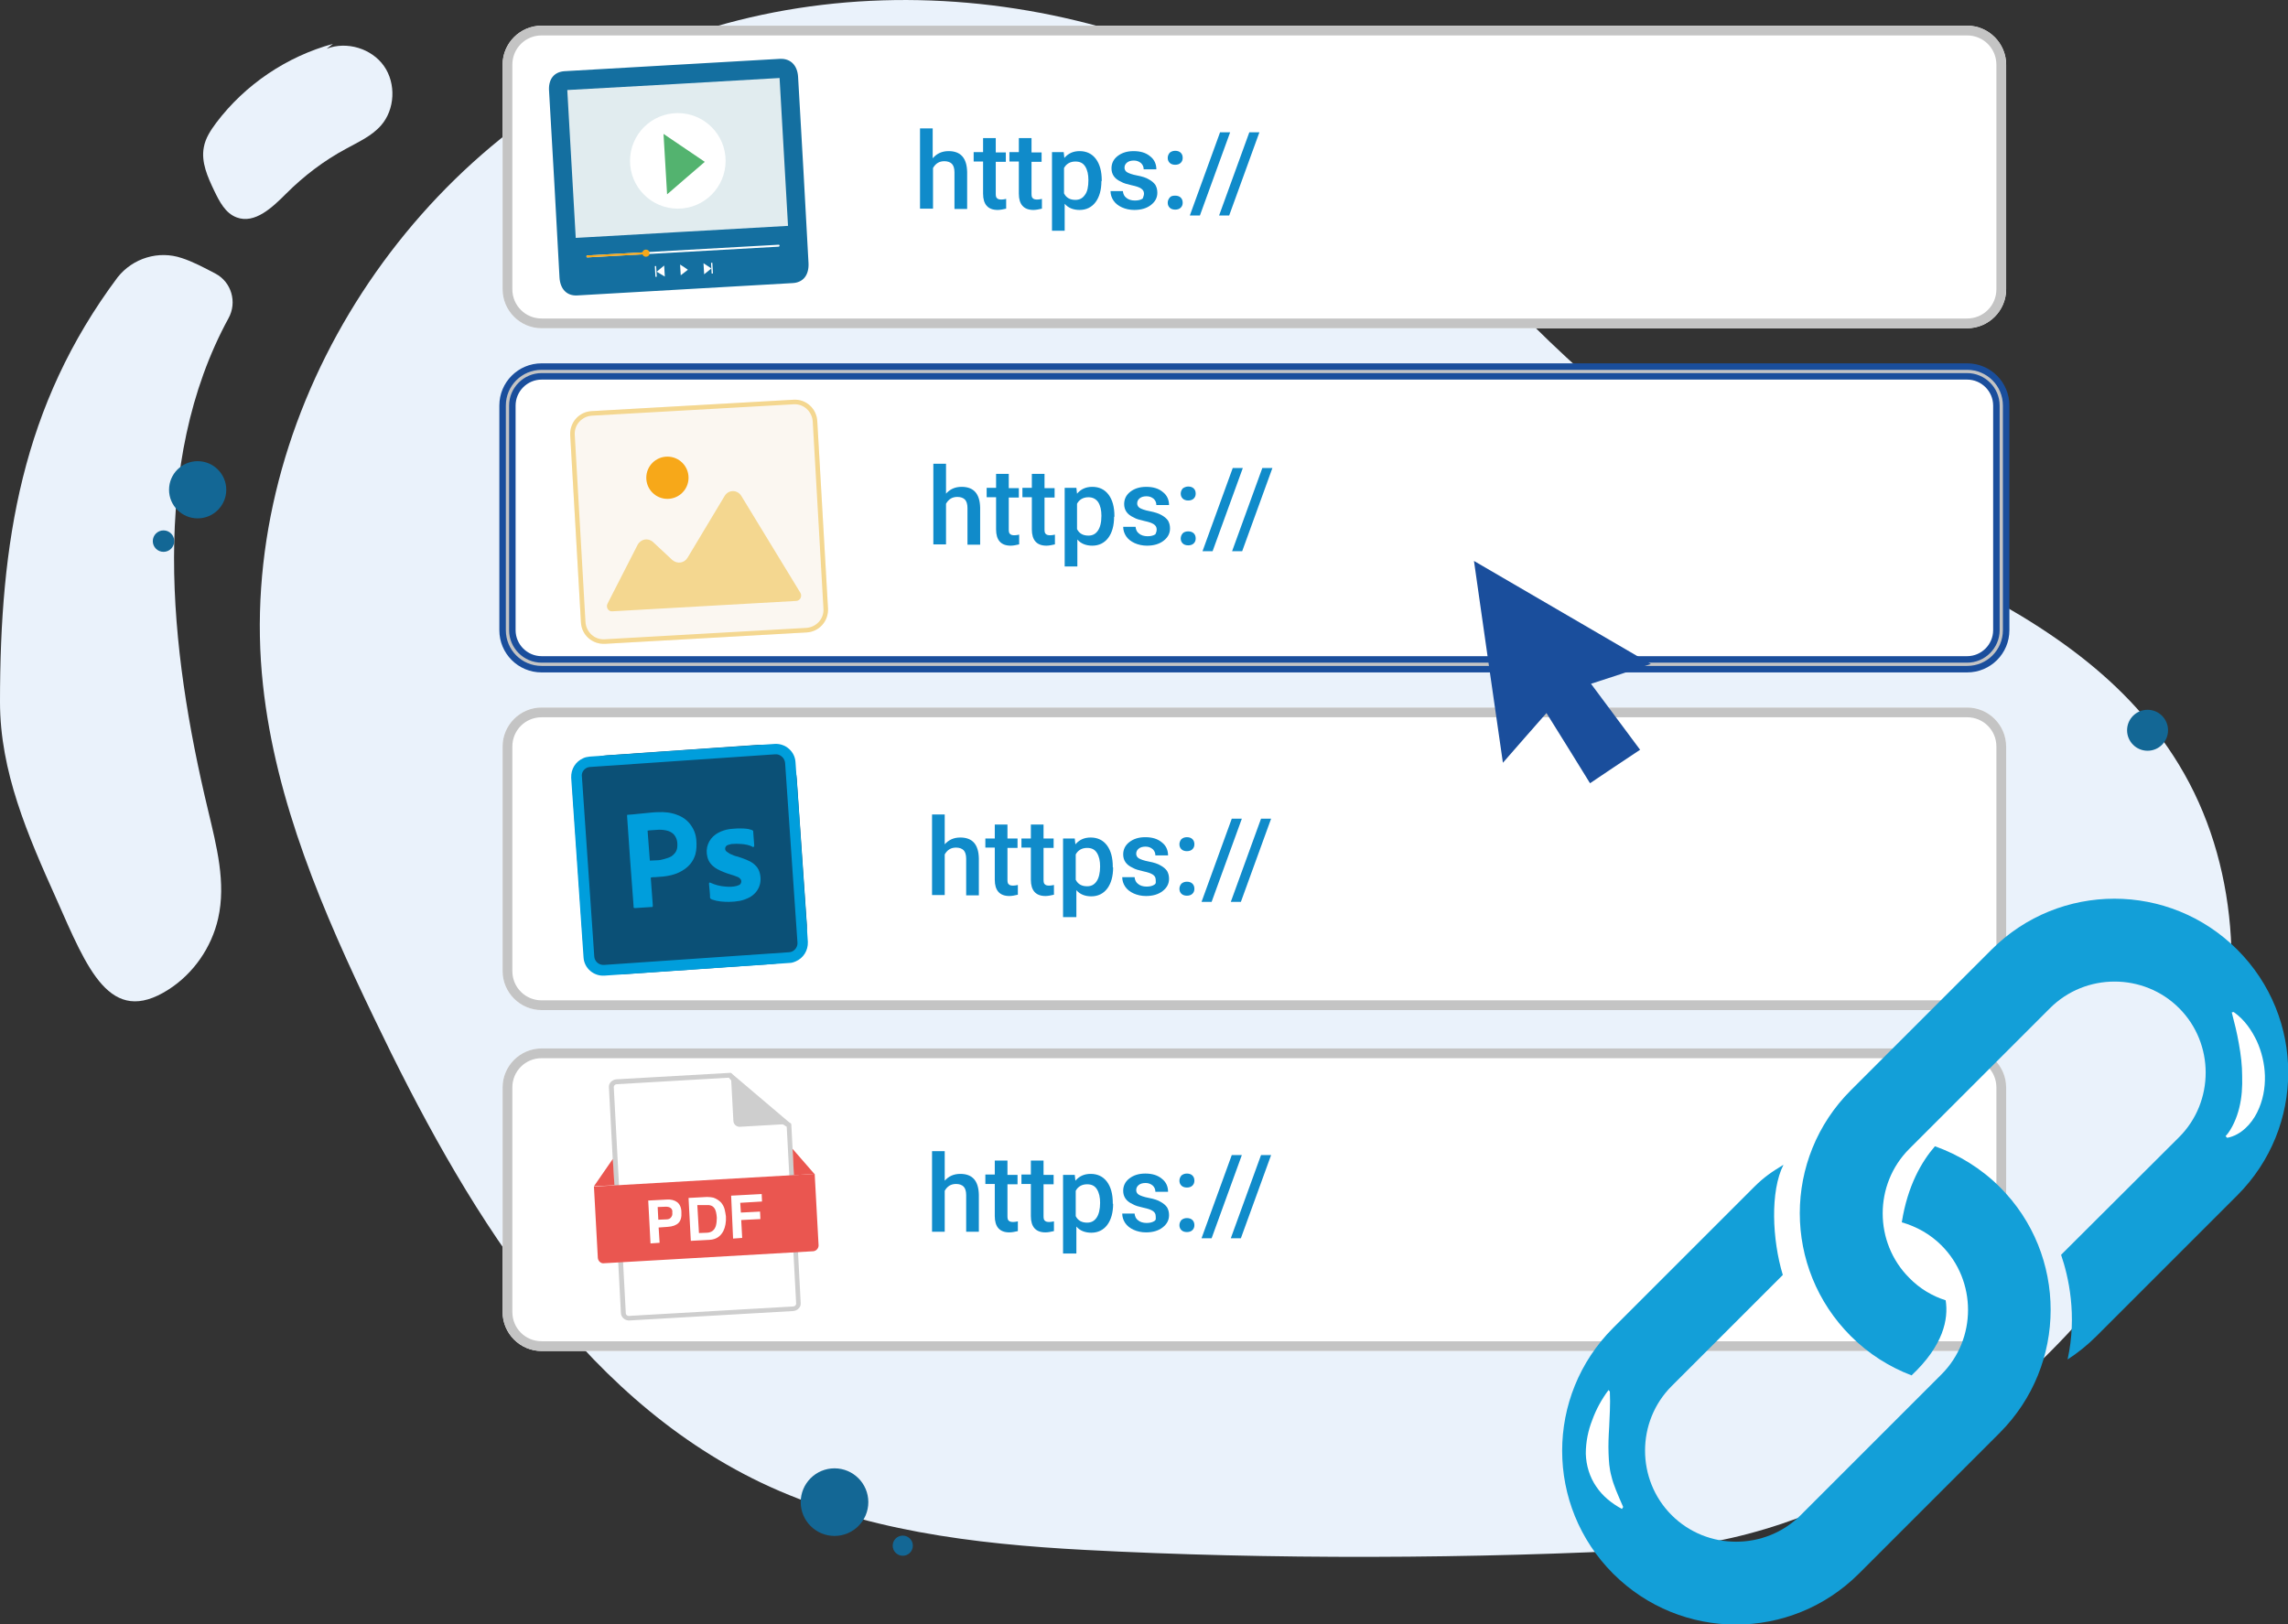 <?xml version="1.0" encoding="utf-8"?>
<!-- Generator: Adobe Illustrator 23.0.1, SVG Export Plug-In . SVG Version: 6.00 Build 0)  -->
<svg version="1.1" id="Livello_1" xmlns="http://www.w3.org/2000/svg" xmlns:xlink="http://www.w3.org/1999/xlink" x="0px" y="0px"
	 viewBox="0 0 703.8 499.8" style="enable-background:new 0 0 703.8 499.8;" xml:space="preserve">
<rect x="0" y="0" width="703.8" height="499.8" fill="#333333" stroke="none"/>
<style type="text/css">
	.st0{fill:#EAF2FB;}
	.st1{fill:#FFFFFF;}
	.st2{fill:#C4C4C4;}
	.st3{fill:#146FA0;}
	.st4{fill:#E1ECEF;}
	.st5{fill:#53B36F;}
	.st6{fill:#F7A819;}
	.st7{fill:#108BCA;}
	.st8{fill:#1A4E9C;}
	.st9{fill:#FBF7F1;}
	.st10{fill:#F4D790;}
	.st11{fill:#0B5076;}
	.st12{fill:#009EDC;}
	.st13{fill:#CECECE;}
	.st14{fill:#EA5650;}
	.st15{fill:#136795;}
	.st16{fill:#139FD8;}
</style>
<g>
	<g>
		<g>
			<g>
				<path class="st0" d="M510.4,476.6c-56.5,3.1-120.3,3.3-176.7,0.3c-34.1-1.8-68.8-6-99.6-20.7c-57-27.3-91.7-85.9-119-142.9
					c-15.7-32.6-30.3-66.5-34.2-102.5c-8.7-79.7,41.3-160.9,114.5-193.6S359.4-0.1,421.1,51c29,24,51.9,54.9,82.4,76.9
					c54.3,39.1,131.9,50.1,166.7,107.3c18.4,30.2,20.4,68.7,9.9,102.5s-32.5,63.2-58.6,87c-42.1,38.3-102,64.1-156.1,46.4"/>
			</g>
			<g>
				<path class="st0" d="M66.3,84.2c4.9,2.6,6.7,8.8,4,13.7C46,142.5,52,199.3,64,249.3c2.6,11,5.6,22.3,3.1,33.3
					c-2,8.9-7.6,17-15.3,21.9c-18,11.5-24.9-6.3-34.5-28C8.5,256.9,0,237.4,0,216c0-49.3,6.7-91.2,36.2-130.7h0
					c4.7-5.9,12.6-8.3,19.7-5.9C59.3,80.5,62.7,82.3,66.3,84.2z"/>
			</g>
			<g>
				<path class="st0" d="M100.5,15c6.1-2.4,13.8-0.1,17.6,5.3s3.4,13.4-0.9,18.3c-2.9,3.3-7,5.1-10.8,7.2
					c-6.7,3.6-12.9,8.3-18.3,13.7c-4.3,4.3-9.7,9.5-15.3,7.4c-3.5-1.3-5.3-4.9-6.9-8.2c-2-4.2-4.1-8.8-3.2-13.4
					c0.5-2.8,2.1-5.2,3.8-7.5c8.9-11.8,21.7-20.4,35.9-24.3"/>
			</g>
		</g>
		<g>
			<g>
				<path class="st1" d="M605.1,101H166.6c-6.6,0-12-5.4-12-12V19.9c0-6.6,5.4-12,12-12h438.5c6.6,0,12,5.4,12,12V89
					C617.1,95.6,611.7,101,605.1,101z"/>
				<path class="st2" d="M605.1,10.9c5,0,9,4,9,9V89c0,5-4,9-9,9H166.6c-5,0-9-4-9-9V19.9c0-5,4-9,9-9H605.1 M605.1,7.9H166.6
					c-6.6,0-12,5.4-12,12V89c0,6.6,5.4,12,12,12h438.5c6.6,0,12-5.4,12-12V19.9C617.1,13.3,611.7,7.9,605.1,7.9L605.1,7.9z"/>
			</g>
			<g>
				<path class="st3" d="M245.5,23.7c-0.2-3.6-2.3-5.7-5.5-5.6c-22.1,1.3-44.2,2.5-66.3,3.8c-3.3,0.2-5.1,2.5-4.8,6.2
					c1.1,19.1,2.2,38.1,3.2,57.2c0.2,3.7,2.3,5.8,5.5,5.6c11-0.6,22.1-1.3,33.1-1.9c11.1-0.6,22.2-1.3,33.2-1.9
					c3.2-0.2,5-2.5,4.8-6.2C247.7,62,246.6,42.8,245.5,23.7z"/>
				<path class="st4" d="M239.8,24c0.9,15.2,1.7,30.3,2.6,45.5c-21.8,1.2-43.5,2.5-65.3,3.7c-0.9-15.2-1.7-30.3-2.6-45.5
					C196.3,26.5,218,25.3,239.8,24z"/>
				<path class="st1" d="M204.5,85.1c-0.9-0.5-1.6-1-2.5-1.5c0.8-0.7,1.5-1.2,2.3-1.9C204.4,82.8,204.4,83.8,204.5,85.1z"/>
				<path class="st1" d="M216.6,84.4c-0.1-1.2-0.1-2.2-0.2-3.4c0.9,0.6,1.6,1,2.4,1.6C218.1,83.2,217.5,83.7,216.6,84.4z"/>
				<path class="st1" d="M209.2,81.4c0.9,0.6,1.6,1,2.4,1.6c-0.8,0.6-1.4,1.1-2.2,1.7C209.3,83.6,209.3,82.6,209.2,81.4z"/>
				<circle class="st1" cx="208.5" cy="49.5" r="14.7"/>
				<g>
					<path class="st5" d="M204.1,41.2c4.4,3,8.4,5.7,12.7,8.6c-3.9,3.3-7.5,6.5-11.6,10C204.8,53.4,204.5,47.6,204.1,41.2z"/>
				</g>
				<path class="st1" d="M239.5,75.9l-58.8,3.3c-0.2,0-0.3-0.1-0.3-0.3l0,0c0-0.2,0.1-0.3,0.3-0.3l58.8-3.3c0.2,0,0.3,0.1,0.3,0.3
					l0,0C239.8,75.7,239.7,75.9,239.5,75.9z"/>
				<g>
					<circle class="st6" cx="198.7" cy="77.9" r="1.1"/>
				</g>
				<g>
					<path class="st6" d="M198.7,77.6l-18.2,1c-0.1,0-0.1,0.2-0.1,0.3c0,0.2,0.1,0.3,0.2,0.3l18.2-1L198.7,77.6z"/>
				</g>
				
					<rect x="201.6" y="81.9" transform="matrix(0.998 -5.664320e-02 5.664320e-02 0.998 -4.407 11.565)" class="st1" width="0.4" height="3.3"/>
				
					<rect x="218.9" y="80.9" transform="matrix(0.998 -5.664320e-02 5.664320e-02 0.998 -4.324 12.541)" class="st1" width="0.4" height="3.3"/>
			</g>
			<g>
				<path class="st7" d="M286.9,48.7c1.3-1.5,2.9-2.2,4.9-2.2c3.7,0,5.6,2.1,5.7,6.4v11.4h-3.9V53c0-1.2-0.3-2.1-0.8-2.6
					c-0.5-0.5-1.3-0.8-2.3-0.8c-1.6,0-2.7,0.7-3.5,2.1v12.5H283V39.5h3.9V48.7z"/>
				<path class="st7" d="M306.3,42.6v4.3h3.1v2.9h-3.1v9.8c0,0.7,0.1,1.2,0.4,1.4c0.3,0.3,0.7,0.4,1.4,0.4c0.5,0,0.9-0.1,1.4-0.2v3
					c-0.9,0.2-1.8,0.4-2.6,0.4c-3,0-4.5-1.7-4.5-5v-9.9h-2.9v-2.9h2.9v-4.3H306.3z"/>
				<path class="st7" d="M317.3,42.6v4.3h3.1v2.9h-3.1v9.8c0,0.7,0.1,1.2,0.4,1.4c0.3,0.3,0.7,0.4,1.4,0.4c0.5,0,0.9-0.1,1.4-0.2v3
					c-0.9,0.2-1.8,0.4-2.6,0.4c-3,0-4.5-1.7-4.5-5v-9.9h-2.9v-2.9h2.9v-4.3H317.3z"/>
				<path class="st7" d="M338.8,55.7c0,2.7-0.6,4.9-1.8,6.5c-1.2,1.6-2.9,2.4-4.9,2.4c-1.9,0-3.5-0.6-4.6-1.9V71h-3.9V46.8h3.6
					l0.2,1.8c1.2-1.4,2.7-2.1,4.7-2.1c2.1,0,3.8,0.8,5,2.4c1.2,1.6,1.8,3.8,1.8,6.6V55.7z M334.8,55.4c0-1.7-0.3-3.1-1-4.2
					s-1.7-1.5-3-1.5c-1.6,0-2.8,0.7-3.5,2v7.8c0.7,1.4,1.9,2,3.5,2c1.3,0,2.2-0.5,2.9-1.5C334.5,59,334.8,57.4,334.8,55.4z"/>
				<path class="st7" d="M351.9,59.6c0-0.7-0.3-1.2-0.9-1.6c-0.6-0.4-1.5-0.7-2.9-1c-1.3-0.3-2.5-0.6-3.3-1.1
					c-2-0.9-2.9-2.3-2.9-4.1c0-1.5,0.6-2.8,1.9-3.8c1.3-1,2.9-1.5,4.9-1.5c2.1,0,3.8,0.5,5.1,1.6c1.3,1,1.9,2.4,1.9,4h-3.9
					c0-0.8-0.3-1.4-0.8-1.9c-0.6-0.5-1.3-0.8-2.2-0.8c-0.9,0-1.6,0.2-2.1,0.6c-0.5,0.4-0.8,0.9-0.8,1.6c0,0.6,0.3,1.1,0.8,1.4
					c0.5,0.3,1.5,0.7,3.1,1s2.8,0.7,3.6,1.2c0.9,0.5,1.5,1,2,1.7c0.4,0.7,0.6,1.5,0.6,2.4c0,1.6-0.7,2.8-2,3.8c-1.3,1-3,1.5-5.1,1.5
					c-1.4,0-2.7-0.3-3.8-0.8c-1.1-0.5-2-1.2-2.6-2.1c-0.6-0.9-0.9-1.9-0.9-2.9h3.8c0.1,0.9,0.4,1.6,1.1,2.1c0.6,0.5,1.5,0.8,2.6,0.8
					c1,0,1.8-0.2,2.4-0.6C351.6,60.7,351.9,60.2,351.9,59.6z"/>
				<path class="st7" d="M361.5,46.4c0.7,0,1.3,0.2,1.7,0.6c0.4,0.4,0.6,0.9,0.6,1.6c0,0.6-0.2,1.1-0.6,1.5c-0.4,0.4-1,0.6-1.7,0.6
					c-0.7,0-1.3-0.2-1.7-0.6c-0.4-0.4-0.6-0.9-0.6-1.5c0-0.6,0.2-1.1,0.6-1.6C360.3,46.6,360.8,46.4,361.5,46.4z M361.5,60.2
					c0.7,0,1.3,0.2,1.7,0.6c0.4,0.4,0.6,0.9,0.6,1.6c0,0.6-0.2,1.1-0.6,1.5c-0.4,0.4-1,0.6-1.7,0.6c-0.7,0-1.3-0.2-1.7-0.6
					c-0.4-0.4-0.6-0.9-0.6-1.5c0-0.6,0.2-1.1,0.6-1.6S360.8,60.2,361.5,60.2z"/>
				<path class="st7" d="M369.1,66.3H366l9.3-25.6h3.1L369.1,66.3z"/>
				<path class="st7" d="M378.1,66.3h-3.1l9.3-25.6h3.1L378.1,66.3z"/>
			</g>
		</g>
		<g>
			<g>
				<path class="st1" d="M605.1,205.9H166.6c-6.6,0-12-5.4-12-12v-69.1c0-6.6,5.4-12,12-12h438.5c6.6,0,12,5.4,12,12v69.1
					C617.1,200.5,611.7,205.9,605.1,205.9z"/>
				<path class="st2" d="M605.1,115.8c5,0,9,4,9,9v69.1c0,5-4,9-9,9H166.6c-5,0-9-4-9-9v-69.1c0-5,4-9,9-9H605.1 M605.1,112.8H166.6
					c-6.6,0-12,5.4-12,12v69.1c0,6.6,5.4,12,12,12h438.5c6.6,0,12-5.4,12-12v-69.1C617.1,118.2,611.7,112.8,605.1,112.8L605.1,112.8
					z"/>
				<path class="st8" d="M605.1,206.9H166.6c-7.2,0-13-5.8-13-13v-69.1c0-7.2,5.8-13,13-13h438.5c7.2,0,13,5.8,13,13v69.1
					C618.1,201.1,612.3,206.9,605.1,206.9z M166.6,113.8c-6.1,0-11,4.9-11,11v69.1c0,6.1,4.9,11,11,11h438.5c6.1,0,11-4.9,11-11
					v-69.1c0-6.1-4.9-11-11-11H166.6z M605.1,203.9H166.6c-5.5,0-10-4.5-10-10v-69.1c0-5.5,4.5-10,10-10h438.5c5.5,0,10,4.5,10,10
					v69.1C615.1,199.4,610.6,203.9,605.1,203.9z M166.6,116.8c-4.4,0-8,3.6-8,8v69.1c0,4.4,3.6,8,8,8h438.5c4.4,0,8-3.6,8-8v-69.1
					c0-4.4-3.6-8-8-8H166.6z"/>
			</g>
			<g>
				<g>
					<path class="st9" d="M248.1,194.6l-62,3.5c-3.9,0.2-7.2-2.7-7.4-6.6l-3.3-57.6c-0.2-3.9,2.7-7.2,6.6-7.4l62-3.5
						c3.9-0.2,7.2,2.7,7.4,6.6l3.3,57.6C254.9,191,252,194.4,248.1,194.6z"/>
					<path class="st10" d="M244.1,124.4c3.1-0.2,5.7,2.2,5.9,5.3l3.3,57.6c0.2,3.1-2.2,5.7-5.3,5.9l-62,3.5
						c-3.1,0.2-5.7-2.2-5.9-5.3l-3.3-57.6c-0.2-3.1,2.2-5.7,5.3-5.9L244.1,124.4 M244,123l-62,3.5c-3.9,0.2-6.8,3.5-6.6,7.4
						l3.3,57.6c0.2,3.9,3.5,6.8,7.4,6.6l62-3.5c3.9-0.2,6.8-3.5,6.6-7.4l-3.3-57.6C251.2,125.7,247.9,122.7,244,123L244,123z"/>
				</g>
				<g>
					<g>
						<path class="st10" d="M222.9,152.6l-11.4,19c-1,1.7-3.2,2-4.7,0.7l-5.9-5.5c-1.5-1.4-3.8-1-4.8,0.9l-9.2,18
							c-0.6,1.1,0.2,2.5,1.4,2.4l56.7-3.2c1.2-0.1,1.8-1.5,1.2-2.5l-18.1-29.7C226.9,150.6,224.1,150.6,222.9,152.6z"/>
					</g>
					<g>
						<circle class="st6" cx="205.3" cy="147" r="6.5"/>
					</g>
				</g>
			</g>
			<g>
				<path class="st7" d="M290.9,152c1.3-1.5,2.9-2.2,4.9-2.2c3.7,0,5.6,2.1,5.7,6.4v11.4h-3.9v-11.3c0-1.2-0.3-2.1-0.8-2.6
					c-0.5-0.5-1.3-0.8-2.3-0.8c-1.6,0-2.7,0.7-3.5,2.1v12.5h-3.9v-24.8h3.9V152z"/>
				<path class="st7" d="M310.3,145.9v4.3h3.1v2.9h-3.1v9.8c0,0.7,0.1,1.2,0.4,1.4c0.3,0.3,0.7,0.4,1.4,0.4c0.5,0,0.9-0.1,1.4-0.2v3
					c-0.9,0.2-1.8,0.4-2.6,0.4c-3,0-4.5-1.7-4.5-5V153h-2.9v-2.9h2.9v-4.3H310.3z"/>
				<path class="st7" d="M321.3,145.9v4.3h3.1v2.9h-3.1v9.8c0,0.7,0.1,1.2,0.4,1.4c0.3,0.3,0.7,0.4,1.4,0.4c0.5,0,0.9-0.1,1.4-0.2v3
					c-0.9,0.2-1.8,0.4-2.6,0.4c-3,0-4.5-1.7-4.5-5V153h-2.9v-2.9h2.9v-4.3H321.3z"/>
				<path class="st7" d="M342.7,159c0,2.7-0.6,4.9-1.8,6.5c-1.2,1.6-2.9,2.4-4.9,2.4c-1.9,0-3.5-0.6-4.6-1.9v8.3h-3.9v-24.2h3.6
					l0.2,1.8c1.2-1.4,2.7-2.1,4.7-2.1c2.1,0,3.8,0.8,5,2.4c1.2,1.6,1.8,3.8,1.8,6.6V159z M338.8,158.7c0-1.7-0.3-3.1-1-4.2
					c-0.7-1-1.7-1.5-3-1.5c-1.6,0-2.8,0.7-3.5,2v7.8c0.7,1.4,1.9,2,3.5,2c1.3,0,2.2-0.5,2.9-1.5
					C338.4,162.3,338.8,160.8,338.8,158.7z"/>
				<path class="st7" d="M355.8,162.9c0-0.7-0.3-1.2-0.9-1.6c-0.6-0.4-1.5-0.7-2.9-1c-1.3-0.3-2.5-0.6-3.3-1.1
					c-2-0.9-2.9-2.3-2.9-4.1c0-1.5,0.6-2.8,1.9-3.8c1.3-1,2.9-1.5,4.9-1.5c2.1,0,3.8,0.5,5.1,1.6c1.3,1,1.9,2.4,1.9,4h-3.9
					c0-0.8-0.3-1.4-0.8-1.9c-0.6-0.5-1.3-0.8-2.2-0.8c-0.9,0-1.6,0.2-2.1,0.6c-0.5,0.4-0.8,0.9-0.8,1.6c0,0.6,0.3,1.1,0.8,1.4
					c0.5,0.3,1.5,0.7,3.1,1c1.5,0.3,2.8,0.7,3.6,1.2c0.9,0.5,1.5,1,2,1.7c0.4,0.7,0.6,1.5,0.6,2.4c0,1.6-0.7,2.8-2,3.8
					c-1.3,1-3,1.5-5.1,1.5c-1.4,0-2.7-0.3-3.8-0.8c-1.1-0.5-2-1.2-2.6-2.1c-0.6-0.9-0.9-1.9-0.9-2.9h3.8c0.1,0.9,0.4,1.6,1.1,2.1
					c0.6,0.5,1.5,0.8,2.6,0.8c1,0,1.8-0.2,2.4-0.6C355.6,164,355.8,163.5,355.8,162.9z"/>
				<path class="st7" d="M365.5,149.7c0.7,0,1.3,0.2,1.7,0.6c0.4,0.4,0.6,0.9,0.6,1.6c0,0.6-0.2,1.1-0.6,1.5c-0.4,0.4-1,0.6-1.7,0.6
					c-0.7,0-1.3-0.2-1.7-0.6c-0.4-0.4-0.6-0.9-0.6-1.5s0.2-1.1,0.6-1.6C364.2,150,364.8,149.7,365.5,149.7z M365.5,163.5
					c0.7,0,1.3,0.2,1.7,0.6c0.4,0.4,0.6,0.9,0.6,1.6c0,0.6-0.2,1.1-0.6,1.5c-0.4,0.4-1,0.6-1.7,0.6c-0.7,0-1.3-0.2-1.7-0.6
					c-0.4-0.4-0.6-0.9-0.6-1.5c0-0.6,0.2-1.1,0.6-1.6C364.2,163.7,364.8,163.5,365.5,163.5z"/>
				<path class="st7" d="M373,169.6h-3.1l9.3-25.6h3.1L373,169.6z"/>
				<path class="st7" d="M382.1,169.6H379l9.3-25.6h3.1L382.1,169.6z"/>
			</g>
		</g>
		<g>
			<g>
				<path class="st1" d="M605.1,310.8H166.6c-6.6,0-12-5.4-12-12v-69.1c0-6.6,5.4-12,12-12h438.5c6.6,0,12,5.4,12,12v69.1
					C617.1,305.4,611.7,310.8,605.1,310.8z"/>
				<path class="st2" d="M605.1,220.7c5,0,9,4,9,9v69.1c0,5-4,9-9,9H166.6c-5,0-9-4-9-9v-69.1c0-5,4-9,9-9H605.1 M605.1,217.7H166.6
					c-6.6,0-12,5.4-12,12v69.1c0,6.6,5.4,12,12,12h438.5c6.6,0,12-5.4,12-12v-69.1C617.1,223.1,611.7,217.7,605.1,217.7L605.1,217.7
					z"/>
			</g>
			<g>
				<g>
					<path class="st11" d="M237.7,296.6l-46.4,3.2c-6.2,0.4-11.6-4.3-12-10.5l-3.1-44.9c-0.4-6.2,4.3-11.6,10.5-12l46.4-3.2
						c6.2-0.4,11.6,4.3,12,10.5l3.1,44.9C248.5,290.8,243.9,296.2,237.7,296.6z"/>
					<path class="st12" d="M180.6,236.2L180.6,236.2c0.3-0.1,0.6-0.2,0.9-0.2l56.9-3.9c0.8-0.1,1.5,0.2,2.1,0.7
						c0.6,0.5,0.9,1.2,1,1.9l3.8,55.3c0.1,1.2-0.6,2.3-1.7,2.8c-0.3,0.1-0.6,0.2-0.9,0.2l-56.9,3.9c-1.6,0.1-2.9-1.1-3-2.6
						l-3.8-55.3C178.8,237.8,179.5,236.7,180.6,236.2 M179.4,233.3c-2.3,1-3.8,3.3-3.7,6l3.8,55.3c0.2,3.3,3.1,5.8,6.4,5.6l56.9-3.9
						c0.7,0,1.3-0.2,2-0.5c2.3-1,3.8-3.3,3.7-6l-3.8-55.3c-0.2-3.3-3.1-5.8-6.4-5.6l-56.9,3.9C180.6,232.9,180,233,179.4,233.3
						L179.4,233.3z"/>
				</g>
				<path class="st12" d="M200.2,270c0,0.2,0,0.3,0,0.4c0.2,2.7,0.4,5.4,0.6,8.1c0,0.6,0,0.6-0.6,0.6c-1.6,0.1-3.2,0.2-4.7,0.3
					c-0.1,0-0.2,0-0.3,0c-0.2,0-0.3-0.1-0.3-0.2c0-0.1,0-0.2,0-0.3c-0.7-9.2-1.4-18.5-2-27.7c0-0.1,0-0.1,0-0.2c0-0.3,0-0.3,0.3-0.3
					c0.4,0,0.8-0.1,1.3-0.1c1.3-0.1,2.7-0.3,4-0.4c1.3-0.1,2.6-0.3,3.9-0.3c2-0.1,4,0.1,5.8,0.8c2.3,0.8,4,2.3,5.1,4.5
					c0.5,1,0.8,2.1,0.9,3.3c0.1,1.5,0.1,2.9-0.3,4.4c-0.7,2.3-2.1,3.9-4.2,5.1c-1,0.6-2.1,1-3.3,1.3c-1.6,0.4-3.3,0.5-4.9,0.6
					C201.1,269.9,200.7,269.9,200.2,270z M199.9,264.8c0.1,0,0.1,0,0.1,0c0.7,0,1.4-0.1,2.2-0.1c0.7,0,1.5-0.2,2.2-0.4
					c0.7-0.2,1.4-0.4,2.1-0.8c0.9-0.6,1.6-1.4,1.8-2.6c0.1-0.8,0.1-1.6-0.1-2.4c-0.4-1.4-1.2-2.3-2.6-2.8c-0.9-0.3-1.9-0.4-2.9-0.4
					c-1,0.1-2,0.1-3,0.2c-0.2,0-0.3,0.1-0.5,0.1C199.4,258.7,199.7,261.7,199.9,264.8z"/>
				<path class="st12" d="M218.3,274.2c-0.1-0.7-0.1-1.4-0.2-2.1c0-0.1,0-0.2,0-0.2c0-0.3,0.1-0.4,0.4-0.3c1.5,0.7,3.1,1.1,4.7,1.2
					c1.1,0.1,2.3,0.1,3.4-0.2c0.3-0.1,0.6-0.2,0.8-0.3c0.6-0.3,0.9-1.3,0.3-1.9c-0.3-0.3-0.5-0.5-0.9-0.6c-0.8-0.3-1.5-0.6-2.3-0.8
					c-1.3-0.4-2.6-0.9-3.9-1.6c-1.5-0.9-2.6-2-3-3.7c-0.7-2.7,0.3-5.4,2.6-7c1-0.7,2.1-1.1,3.2-1.4c1.2-0.3,2.4-0.3,3.6-0.4
					c1.1,0,2.2,0,3.3,0.2c0.3,0.1,0.6,0.2,1,0.3c0.2,0.1,0.4,0.2,0.4,0.4c0,0.1,0,0.2,0,0.3c0.1,1.3,0.2,2.7,0.3,4c0,0,0,0.1,0,0.1
					c0,0.3-0.2,0.5-0.5,0.4c-0.1,0-0.1,0-0.1-0.1c-1-0.5-2.1-0.7-3.3-0.8c-1-0.1-2-0.1-3.1,0c-0.4,0.1-0.8,0.2-1.1,0.3
					c-0.9,0.3-1.2,1.5-0.3,2.1c0.3,0.2,0.6,0.4,0.9,0.6c0.8,0.4,1.6,0.7,2.5,0.9c1.3,0.4,2.6,0.9,3.8,1.5c1.4,0.8,2.5,1.9,2.9,3.5
					c0.8,3-0.3,5.9-3.1,7.5c-1,0.5-2,0.9-3.1,1.1c-1.1,0.2-2.2,0.3-3.3,0.3c-1.7,0-3.4-0.1-5.1-0.7c-0.1,0-0.1,0-0.2-0.1
					c-0.3-0.1-0.5-0.3-0.5-0.6C218.4,275.8,218.4,275,218.3,274.2z"/>
			</g>
			<g>
				<path class="st7" d="M290.5,259.9c1.3-1.5,2.9-2.2,4.9-2.2c3.7,0,5.6,2.1,5.7,6.4v11.4h-3.9v-11.3c0-1.2-0.3-2.1-0.8-2.6
					c-0.5-0.5-1.3-0.8-2.3-0.8c-1.6,0-2.7,0.7-3.5,2.1v12.5h-3.9v-24.8h3.9V259.9z"/>
				<path class="st7" d="M309.9,253.7v4.3h3.1v2.9h-3.1v9.8c0,0.7,0.1,1.2,0.4,1.4c0.3,0.3,0.7,0.4,1.4,0.4c0.5,0,0.9-0.1,1.4-0.2v3
					c-0.9,0.2-1.8,0.4-2.6,0.4c-3,0-4.5-1.7-4.5-5v-9.9h-2.9V258h2.9v-4.3H309.9z"/>
				<path class="st7" d="M321,253.7v4.3h3.1v2.9H321v9.8c0,0.7,0.1,1.2,0.4,1.4c0.3,0.3,0.7,0.4,1.4,0.4c0.5,0,0.9-0.1,1.4-0.2v3
					c-0.9,0.2-1.8,0.4-2.6,0.4c-3,0-4.5-1.7-4.5-5v-9.9h-2.9V258h2.9v-4.3H321z"/>
				<path class="st7" d="M342.4,266.9c0,2.7-0.6,4.9-1.8,6.5c-1.2,1.6-2.9,2.4-4.9,2.4c-1.9,0-3.5-0.6-4.6-1.9v8.3H327V258h3.6
					l0.2,1.8c1.2-1.4,2.7-2.1,4.7-2.1c2.1,0,3.8,0.8,5,2.4c1.2,1.6,1.8,3.8,1.8,6.6V266.9z M338.4,266.6c0-1.7-0.3-3.1-1-4.2
					s-1.7-1.5-3-1.5c-1.6,0-2.8,0.7-3.5,2v7.8c0.7,1.4,1.9,2,3.5,2c1.3,0,2.2-0.5,2.9-1.5S338.4,268.6,338.4,266.6z"/>
				<path class="st7" d="M355.5,270.7c0-0.7-0.3-1.2-0.9-1.6c-0.6-0.4-1.5-0.7-2.9-1c-1.3-0.3-2.5-0.6-3.3-1.1
					c-2-0.9-2.9-2.3-2.9-4.1c0-1.5,0.6-2.8,1.9-3.8s2.9-1.5,4.9-1.5c2.1,0,3.8,0.5,5.1,1.6c1.3,1,1.9,2.4,1.9,4h-3.9
					c0-0.8-0.3-1.4-0.8-1.9c-0.6-0.5-1.3-0.8-2.2-0.8c-0.9,0-1.6,0.2-2.1,0.6c-0.5,0.4-0.8,0.9-0.8,1.6c0,0.6,0.3,1.1,0.8,1.4
					c0.5,0.3,1.5,0.7,3.1,1s2.8,0.7,3.6,1.2c0.9,0.5,1.5,1,2,1.7c0.4,0.7,0.6,1.5,0.6,2.4c0,1.6-0.7,2.8-2,3.8c-1.3,1-3,1.5-5.1,1.5
					c-1.4,0-2.7-0.3-3.8-0.8c-1.1-0.5-2-1.2-2.6-2.1c-0.6-0.9-0.9-1.9-0.9-2.9h3.8c0.1,0.9,0.4,1.6,1.1,2.1c0.6,0.5,1.5,0.8,2.6,0.8
					c1,0,1.8-0.2,2.4-0.6S355.5,271.4,355.5,270.7z"/>
				<path class="st7" d="M365.1,257.6c0.7,0,1.3,0.2,1.7,0.6c0.4,0.4,0.6,0.9,0.6,1.6c0,0.6-0.2,1.1-0.6,1.5c-0.4,0.4-1,0.6-1.7,0.6
					c-0.7,0-1.3-0.2-1.7-0.6c-0.4-0.4-0.6-0.9-0.6-1.5c0-0.6,0.2-1.1,0.6-1.6C363.9,257.8,364.4,257.6,365.1,257.6z M365.1,271.3
					c0.7,0,1.3,0.2,1.7,0.6c0.4,0.4,0.6,0.9,0.6,1.6c0,0.6-0.2,1.1-0.6,1.5c-0.4,0.4-1,0.6-1.7,0.6c-0.7,0-1.3-0.2-1.7-0.6
					c-0.4-0.4-0.6-0.9-0.6-1.5c0-0.6,0.2-1.1,0.6-1.6C363.9,271.5,364.4,271.3,365.1,271.3z"/>
				<path class="st7" d="M372.7,277.5h-3.1l9.3-25.6h3.1L372.7,277.5z"/>
				<path class="st7" d="M381.7,277.5h-3.1l9.3-25.6h3.1L381.7,277.5z"/>
			</g>
		</g>
		<g>
			<g>
				<path class="st1" d="M605.1,415.7H166.6c-6.6,0-12-5.4-12-12v-69.1c0-6.6,5.4-12,12-12h438.5c6.6,0,12,5.4,12,12v69.1
					C617.1,410.3,611.7,415.7,605.1,415.7z"/>
				<path class="st2" d="M605.1,325.6c5,0,9,4,9,9v69.1c0,5-4,9-9,9H166.6c-5,0-9-4-9-9v-69.1c0-5,4-9,9-9H605.1 M605.1,322.6H166.6
					c-6.6,0-12,5.4-12,12v69.1c0,6.6,5.4,12,12,12h438.5c6.6,0,12-5.4,12-12v-69.1C617.1,328,611.7,322.6,605.1,322.6L605.1,322.6z"
					/>
			</g>
			<g>
				<g>
					<path class="st1" d="M244,403.5l-50.4,2.9c-1.3,0.1-2.5-0.9-2.6-2.2l-3.7-69.6c-0.1-1.3,1-2.4,2.3-2.4l35.2-2l7.4,8.7l11.2,7.1
						l2.9,55.2C246.4,402.3,245.3,403.4,244,403.5z"/>
					<path class="st13" d="M224.2,331.6l6.9,8.1l0.1,0.2l0.2,0.1l10.6,6.7l2.9,54.4c0,0.5-0.4,0.9-1,0.9l-50.4,2.9c0,0-0.1,0-0.1,0
						c-0.5,0-0.9-0.4-0.9-0.8l-3.7-69.6c0-0.5,0.4-0.9,1-0.9L224.2,331.6 M224.8,330.1l-35.2,2c-1.3,0.1-2.4,1.2-2.3,2.4l3.7,69.6
						c0.1,1.2,1.1,2.1,2.3,2.2c0.1,0,0.2,0,0.3,0l50.4-2.9c1.3-0.1,2.4-1.2,2.3-2.4l-2.9-55.2l-11.2-7.1L224.8,330.1L224.8,330.1z"
						/>
				</g>
				<path class="st14" d="M250.2,385l-64.5,3.7c-0.9,0.1-1.7-0.7-1.8-1.6l-1.2-22l67.9-3.9l1.2,22
					C251.8,384.1,251.1,384.9,250.2,385z"/>
				<polygon class="st14" points="182.7,365 188.5,356.6 189,364.7 				"/>
				<polygon class="st14" points="243.8,353.5 250.5,361.2 244.2,361.6 				"/>
				<path class="st13" d="M224.8,330.1l0.8,14.9c0.1,1,1,1.8,2.1,1.7l15.6-0.9L224.8,330.1z"/>
				<g>
					<path class="st1" d="M208.7,376.3c-0.7,0.7-1.8,1.1-3.3,1.2l-2.8,0.2l0.3,4.7l-2.8,0.2l-0.7-13.2l5.7-0.3
						c1.3-0.1,2.4,0.2,3.2,0.8c0.8,0.6,1.3,1.7,1.3,3.1C209.7,374.5,209.4,375.6,208.7,376.3z M206.3,371.7
						c-0.4-0.3-0.9-0.4-1.5-0.4l-2.5,0.1l0.2,3.9l2.5-0.1c0.6,0,1.1-0.2,1.4-0.6s0.5-0.8,0.4-1.5C206.9,372.5,206.7,372,206.3,371.7
						z"/>
					<path class="st1" d="M219.4,368.5c0.9,0.3,1.7,0.8,2.4,1.5c0.5,0.6,0.9,1.3,1.1,2.1s0.3,1.5,0.4,2.2c0.1,1.7-0.2,3.3-0.8,4.5
						c-0.9,1.7-2.3,2.6-4.3,2.7l-5.7,0.3l-0.7-13.2l5.7-0.3C218.2,368.3,218.9,368.4,219.4,368.5z M214.5,370.8l0.5,8.6l2.6-0.1
						c1.3-0.1,2.2-0.8,2.6-2.1c0.2-0.7,0.3-1.6,0.3-2.5c-0.1-1.3-0.3-2.4-0.8-3c-0.5-0.7-1.3-1-2.6-0.9L214.5,370.8z"/>
					<path class="st1" d="M224.9,367.9l9.4-0.5l0.1,2.3l-6.7,0.4l0.2,3l5.9-0.3l0.1,2.3l-5.9,0.3l0.3,5.5l-2.8,0.2L224.9,367.9z"/>
				</g>
			</g>
			<g>
				<path class="st7" d="M290.5,363.4c1.3-1.5,2.9-2.2,4.9-2.2c3.7,0,5.6,2.1,5.7,6.4V379h-3.9v-11.3c0-1.2-0.3-2.1-0.8-2.6
					c-0.5-0.5-1.3-0.8-2.3-0.8c-1.6,0-2.7,0.7-3.5,2.1V379h-3.9v-24.8h3.9V363.4z"/>
				<path class="st7" d="M309.9,357.2v4.3h3.1v2.9h-3.1v9.8c0,0.7,0.1,1.2,0.4,1.4c0.3,0.3,0.7,0.4,1.4,0.4c0.5,0,0.9-0.1,1.4-0.2v3
					c-0.9,0.2-1.8,0.4-2.6,0.4c-3,0-4.5-1.7-4.5-5v-9.9h-2.9v-2.9h2.9v-4.3H309.9z"/>
				<path class="st7" d="M321,357.2v4.3h3.1v2.9H321v9.8c0,0.7,0.1,1.2,0.4,1.4c0.3,0.3,0.7,0.4,1.4,0.4c0.5,0,0.9-0.1,1.4-0.2v3
					c-0.9,0.2-1.8,0.4-2.6,0.4c-3,0-4.5-1.7-4.5-5v-9.9h-2.9v-2.9h2.9v-4.3H321z"/>
				<path class="st7" d="M342.4,370.4c0,2.7-0.6,4.9-1.8,6.5c-1.2,1.6-2.9,2.4-4.9,2.4c-1.9,0-3.5-0.6-4.6-1.9v8.3H327v-24.2h3.6
					l0.2,1.8c1.2-1.4,2.7-2.1,4.7-2.1c2.1,0,3.8,0.8,5,2.4c1.2,1.6,1.8,3.8,1.8,6.6V370.4z M338.4,370.1c0-1.7-0.3-3.1-1-4.2
					s-1.7-1.5-3-1.5c-1.6,0-2.8,0.7-3.5,2v7.8c0.7,1.4,1.9,2,3.5,2c1.3,0,2.2-0.5,2.9-1.5S338.4,372.1,338.4,370.1z"/>
				<path class="st7" d="M355.5,374.2c0-0.7-0.3-1.2-0.9-1.6c-0.6-0.4-1.5-0.7-2.9-1c-1.3-0.3-2.5-0.6-3.3-1.1
					c-2-0.9-2.9-2.3-2.9-4.1c0-1.5,0.6-2.8,1.9-3.8s2.9-1.5,4.9-1.5c2.1,0,3.8,0.5,5.1,1.6c1.3,1,1.9,2.4,1.9,4h-3.9
					c0-0.8-0.3-1.4-0.8-1.9c-0.6-0.5-1.3-0.8-2.2-0.8c-0.9,0-1.6,0.2-2.1,0.6c-0.5,0.4-0.8,0.9-0.8,1.6c0,0.6,0.3,1.1,0.8,1.4
					c0.5,0.3,1.5,0.7,3.1,1s2.8,0.7,3.6,1.2c0.9,0.5,1.5,1,2,1.7c0.4,0.7,0.6,1.5,0.6,2.4c0,1.6-0.7,2.8-2,3.8c-1.3,1-3,1.5-5.1,1.5
					c-1.4,0-2.7-0.3-3.8-0.8c-1.1-0.5-2-1.2-2.6-2.1c-0.6-0.9-0.9-1.9-0.9-2.9h3.8c0.1,0.9,0.4,1.6,1.1,2.1c0.6,0.5,1.5,0.8,2.6,0.8
					c1,0,1.8-0.2,2.4-0.6S355.5,374.9,355.5,374.2z"/>
				<path class="st7" d="M365.1,361.1c0.7,0,1.3,0.2,1.7,0.6c0.4,0.4,0.6,0.9,0.6,1.6c0,0.6-0.2,1.1-0.6,1.5c-0.4,0.4-1,0.6-1.7,0.6
					c-0.7,0-1.3-0.2-1.7-0.6c-0.4-0.4-0.6-0.9-0.6-1.5c0-0.6,0.2-1.1,0.6-1.6C363.9,361.3,364.4,361.1,365.1,361.1z M365.1,374.8
					c0.7,0,1.3,0.2,1.7,0.6c0.4,0.4,0.6,0.9,0.6,1.6c0,0.6-0.2,1.1-0.6,1.5c-0.4,0.4-1,0.6-1.7,0.6c-0.7,0-1.3-0.2-1.7-0.6
					c-0.4-0.4-0.6-0.9-0.6-1.5c0-0.6,0.2-1.1,0.6-1.6C363.9,375,364.4,374.8,365.1,374.8z"/>
				<path class="st7" d="M372.7,381h-3.1l9.3-25.6h3.1L372.7,381z"/>
				<path class="st7" d="M381.7,381h-3.1l9.3-25.6h3.1L381.7,381z"/>
			</g>
		</g>
		<circle class="st15" cx="60.8" cy="150.7" r="8.8"/>
		<circle class="st15" cx="50.3" cy="166.5" r="3.3"/>
		<g>
			<circle class="st15" cx="256.7" cy="462.2" r="10.4"/>
			<circle class="st15" cx="277.7" cy="475.6" r="3.1"/>
		</g>
		<g>
			<g>
				<path class="st16" d="M598.5,400.1c-4.1-1.3-8-3.6-11.2-6.9c-10.9-10.9-10.9-28.8,0-39.7l43.3-43.3c10.9-10.9,28.8-10.9,39.7,0
					c10.9,10.9,10.9,28.8,0,39.7L634,386.1c2.3,6.7,5,18.6,2,32.2c3.1-2,6.1-4.4,8.9-7.2l43.3-43.3c20.9-20.9,20.9-54.7,0-75.6
					c-20.9-20.9-54.7-20.9-75.6,0l-43.3,43.3c-20.9,20.9-20.9,54.7,0,75.6c5.5,5.5,11.9,9.5,18.7,12.1
					C597.8,414,599.4,405.9,598.5,400.1z"/>
			</g>
			<g>
				<path class="st16" d="M615.2,365.3c-5.8-5.8-12.7-10-20-12.6c-4,4.6-8.4,12-10.2,23.4c4.5,1.3,8.7,3.6,12.2,7.1
					c10.9,10.9,10.9,28.8,0,39.7l-43.3,43.3c-10.9,10.9-28.8,10.9-39.7,0c-10.9-10.9-10.9-28.8,0-39.7l34.2-34.2
					c-3.3-10.9-3.9-25.8,0.2-33.9c-3.6,2.2-5.9,3.7-9.1,6.9l-43.3,43.3c-20.9,20.9-20.9,54.7,0,75.6c20.9,20.9,54.7,20.9,75.6,0
					l43.3-43.3C636,420,636,386.1,615.2,365.3z"/>
			</g>
			<path class="st1" d="M687.1,311.4c3.4,2.4,5.5,5.6,7.1,8.9c1.5,3.3,2.4,7,2.5,10.7c0.1,3.8-0.6,7.7-2.4,11.3
				c-1.8,3.6-5,7-9.2,7.8l-0.5-0.5c1.1-1.2,1.9-2.6,2.6-4.1c0.7-1.5,1.2-3,1.6-4.6c0.8-3.2,1-6.5,0.9-9.8c0-3.3-0.4-6.6-1-9.9
				c-0.3-1.6-0.6-3.3-1-4.9c-0.4-1.6-0.8-3.2-1.2-4.8L687.1,311.4z"/>
			<path class="st1" d="M495.2,428.2c0.2,4.2-0.1,7.6-0.2,10.7c-0.2,3.1-0.3,5.8-0.2,8.3c0.1,2.4,0.2,4.6,0.9,7.1
				c0.6,2.6,1.9,5.5,3.6,9.4l-0.4,0.6c-3.1-1.7-5.9-3.9-7.9-6.9c-2-2.9-3.1-6.5-3.2-10.1c0-3.6,0.7-7.1,2-10.4
				c1.2-3.3,2.9-6.4,5-9.2L495.2,428.2z"/>
		</g>
	</g>
	<circle class="st15" cx="660.6" cy="224.7" r="6.3"/>
	<path class="st8" d="M507.8,204.3c-6.8,2.3-12.1,4.1-18.4,6.1c5.4,7.2,10.3,13.9,15.1,20.3c-5.7,3.8-10.4,6.9-15.4,10.3
		c-4-6.5-8.4-13.6-13.4-21.6c-5,5.7-8.8,10-13.4,15.3c-3-20.9-5.9-40.8-8.9-62.1C472,183.4,489.2,193.5,507.8,204.3z"/>
</g>
</svg>
